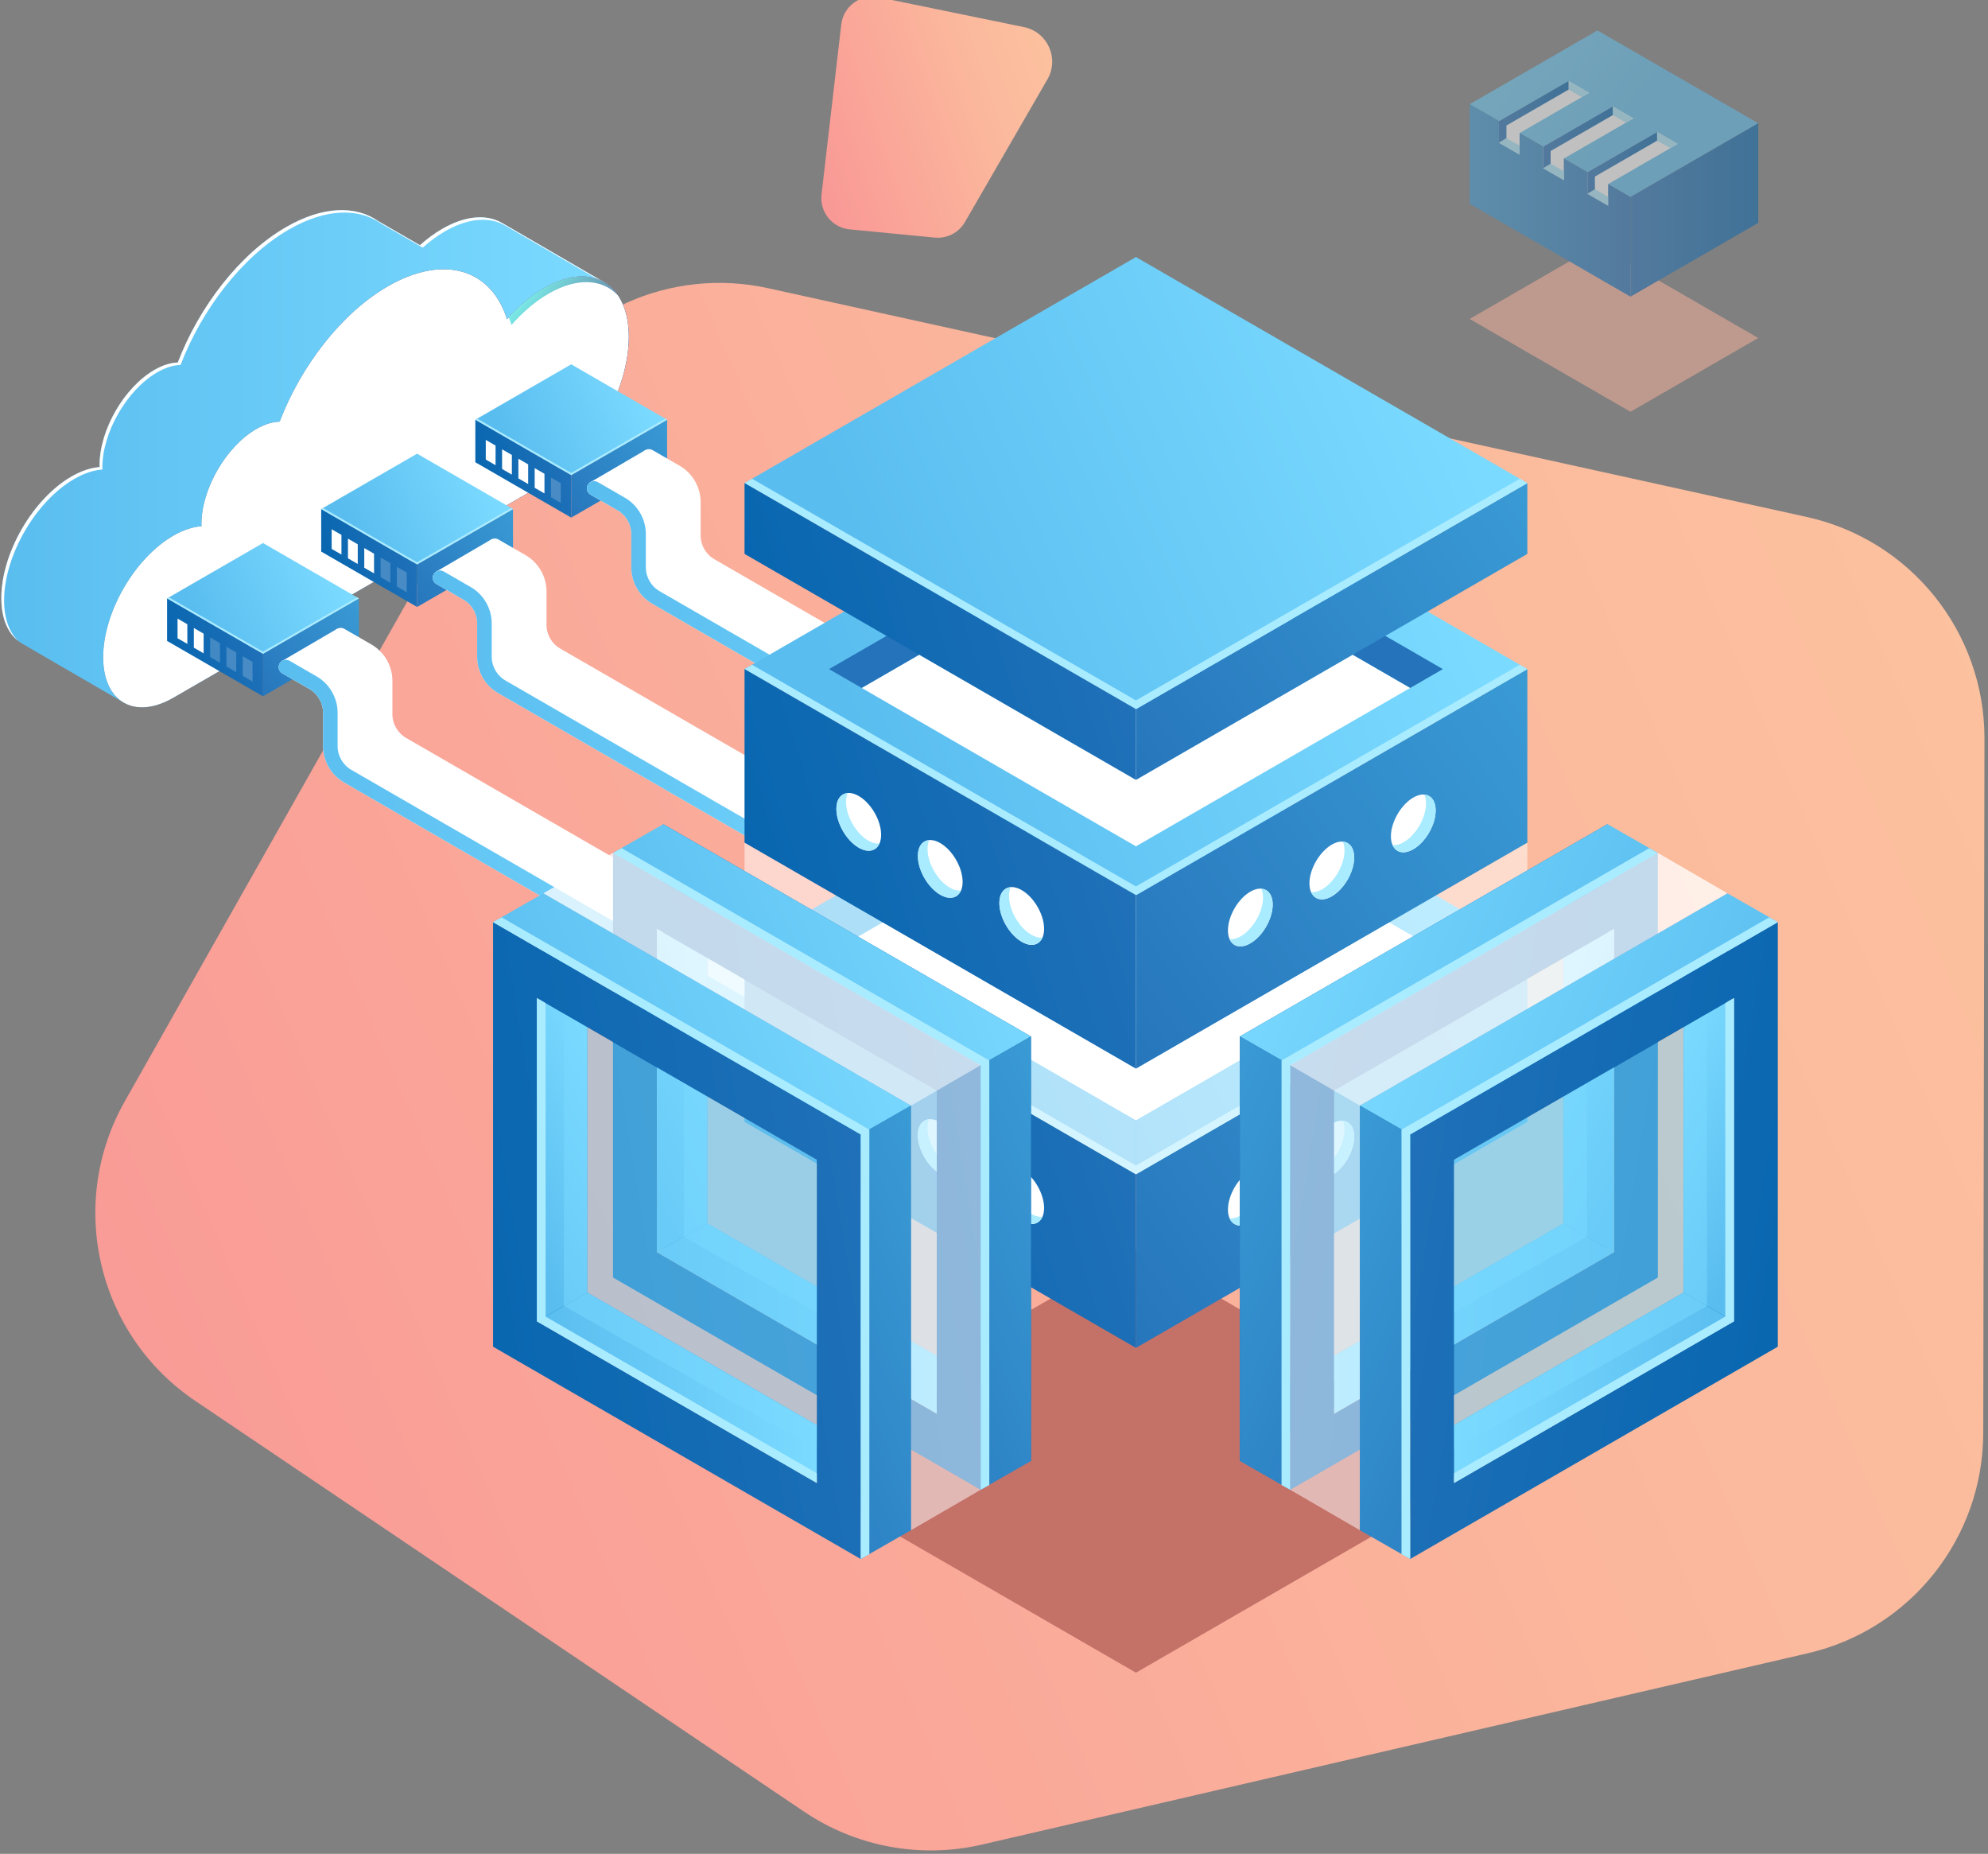 <svg width="266" height="248" viewBox="0 0 266 248" fill="none" xmlns="http://www.w3.org/2000/svg">
<rect x="0" y="0" width="266" height="248" fill="#808080" stroke="none"/>
<g clip-path="url(#clip0_534_5713)">
<path d="M69.88 53.241L16.683 147.358C8.903 161.123 13.011 178.555 26.119 187.397L107.599 242.36C114.574 247.065 123.19 248.659 131.387 246.76L241.896 221.163C255.617 217.985 265.34 205.774 265.365 191.69L265.527 98.807C265.552 84.56 255.651 72.219 241.737 69.155L102.782 38.555C89.781 35.692 76.432 41.65 69.88 53.241Z" fill="url(#paint0_linear_534_5713)"/>
<path d="M129.112 29.706L140.151 10.611C141.763 7.823 140.17 4.275 137.014 3.627L117.581 -0.362C115.169 -0.857 112.85 0.821 112.566 3.267L109.922 26.023C109.651 28.358 111.35 30.462 113.69 30.686L125.074 31.784C126.711 31.942 128.289 31.13 129.112 29.706Z" fill="url(#paint1_linear_534_5713)"/>
<path d="M81.01 37.861L67.243 29.862L67.244 29.865C65.189 28.641 62.332 28.795 59.172 30.62C58.14 31.216 57.142 31.957 56.192 32.804L50.645 29.599L50.646 29.6C47.599 27.457 43.187 27.551 38.278 30.385C32.068 33.97 26.655 41.023 23.792 48.495C22.843 48.526 21.786 48.838 20.667 49.484C16.614 51.824 13.329 57.514 13.329 62.194C13.329 62.295 13.339 62.387 13.342 62.485C12.186 62.565 10.909 62.973 9.564 63.749C4.381 66.742 0.179 74.02 0.179 80.005C0.179 82.971 1.213 85.06 2.885 86.051L2.881 86.053L2.924 86.078C2.927 86.08 2.93 86.081 2.932 86.083L16.52 93.97L19.488 79.694L59.173 56.782C64.245 53.854 68.537 47.526 69.981 41.387L81.01 37.861Z" fill="url(#paint2_linear_534_5713)"/>
<path d="M0.55 80.329C0.55 74.344 4.752 67.066 9.935 64.073C11.279 63.297 12.556 62.888 13.712 62.809C13.709 62.711 13.699 62.619 13.699 62.518C13.699 57.838 16.984 52.148 21.037 49.808C22.157 49.162 23.213 48.85 24.162 48.819C27.025 41.347 32.438 34.295 38.648 30.709C43.557 27.875 47.969 27.781 51.016 29.924L51.015 29.923L56.562 33.128C57.512 32.28 58.51 31.54 59.542 30.944C62.702 29.119 65.559 28.966 67.614 30.189L67.613 30.186L80.888 37.899L81.007 37.861L67.24 29.862L67.241 29.865C65.186 28.641 62.329 28.795 59.169 30.62C58.137 31.216 57.138 31.957 56.189 32.804L50.642 29.599L50.643 29.6C47.596 27.457 43.184 27.551 38.275 30.385C32.064 33.97 26.652 41.023 23.789 48.495C22.84 48.526 21.783 48.838 20.664 49.484C16.611 51.824 13.326 57.514 13.326 62.194C13.326 62.295 13.336 62.387 13.339 62.485C12.183 62.565 10.906 62.973 9.562 63.749C4.378 66.742 0.176 74.02 0.176 80.005C0.176 82.699 1.035 84.659 2.444 85.741C1.261 84.612 0.55 82.775 0.55 80.329Z" fill="white"/>
<path d="M72.802 38.533C71.022 39.562 69.338 41.008 67.839 42.719C65.759 36.038 59.414 33.965 51.907 38.3C45.697 41.885 40.284 48.938 37.421 56.41C36.472 56.44 35.415 56.752 34.296 57.398C30.243 59.739 26.958 65.428 26.958 70.109C26.958 70.21 26.968 70.302 26.971 70.4C25.815 70.48 24.538 70.888 23.194 71.663C18.011 74.656 13.809 81.934 13.809 87.919C13.809 93.904 18.011 96.331 23.194 93.338L72.803 64.695C79.06 61.084 84.132 52.298 84.132 45.074C84.132 37.849 79.059 34.92 72.802 38.533Z" fill="url(#paint3_linear_534_5713)"/>
<path opacity="0.7" d="M72.802 38.533C71.022 39.562 69.338 41.008 67.839 42.719C65.759 36.038 59.414 33.965 51.907 38.3C45.697 41.885 40.284 48.938 37.421 56.41C36.472 56.44 35.415 56.752 34.296 57.398C30.243 59.739 26.958 65.428 26.958 70.109C26.958 70.21 26.968 70.302 26.971 70.4C25.815 70.48 24.538 70.888 23.194 71.663C18.011 74.656 13.809 81.934 13.809 87.919C13.809 93.904 18.011 96.331 23.194 93.338L72.803 64.695C79.06 61.084 84.132 52.298 84.132 45.074C84.132 37.849 79.059 34.92 72.802 38.533Z" fill="url(#paint4_linear_534_5713)"/>
<path d="M72.802 38.533C71.022 39.562 69.338 41.008 67.839 42.719C65.759 36.038 59.414 33.965 51.907 38.3C45.697 41.885 40.284 48.938 37.421 56.41C36.472 56.44 35.415 56.752 34.296 57.398C30.243 59.739 26.958 65.428 26.958 70.109C26.958 70.21 26.968 70.302 26.971 70.4C25.815 70.48 24.538 70.888 23.194 71.663C18.011 74.656 13.809 81.934 13.809 87.919C13.809 93.904 18.011 96.331 23.194 93.338L72.803 64.695C79.06 61.084 84.132 52.298 84.132 45.074C84.132 37.849 79.059 34.92 72.802 38.533Z" fill="white"/>
<path opacity="0.7" d="M68.44 43.471C69.939 41.761 71.623 40.313 73.403 39.285C77.244 37.068 80.632 37.324 82.681 39.516C80.741 36.647 77.047 36.08 72.802 38.531C71.112 39.507 69.513 40.87 68.073 42.468C68.204 42.793 68.331 43.122 68.44 43.471Z" fill="url(#paint5_linear_534_5713)"/>
<path d="M35.188 93.149L48.019 85.741V80.051L35.188 87.459V93.149Z" fill="url(#paint6_linear_534_5713)"/>
<path d="M35.188 87.46L48.018 80.052L35.188 72.644L22.358 80.052L35.188 87.46Z" fill="url(#paint7_linear_534_5713)"/>
<path d="M22.357 85.741L35.188 93.149V87.459L22.357 80.051V85.741Z" fill="url(#paint8_linear_534_5713)"/>
<path d="M35.188 87.175L47.772 79.91L48.018 80.052L35.188 87.46L22.358 80.052L22.604 79.91L35.188 87.175Z" fill="#A9EBFF"/>
<path d="M37.659 88.468L45.104 84.121L51.376 89.143L51.907 93.479V97.431L110.448 131.951L116.641 135.609L115.697 138.44L111.391 140.15L76.264 121.551L61.197 112.118L48.018 104.804L44.327 101.973L44.092 95.956L43.62 92.299L37.659 88.468Z" fill="white"/>
<path d="M111.077 141.148C112.3 141.148 113.524 140.826 114.639 140.182C116.87 138.894 118.202 136.588 118.202 134.012V113.98C118.202 113.443 117.766 113.007 117.229 113.007C116.692 113.007 116.256 113.443 116.256 113.98V134.012C116.256 135.884 115.288 137.561 113.667 138.497C112.046 139.433 110.11 139.433 108.489 138.497L47.008 102.989C45.876 102.335 45.173 101.117 45.173 99.81V95.352C45.173 93.351 44.097 91.487 42.364 90.487L38.742 88.396C38.276 88.127 37.681 88.287 37.413 88.752C37.144 89.218 37.304 89.813 37.769 90.081L41.391 92.172C42.523 92.826 43.226 94.044 43.226 95.351V99.809C43.226 101.809 44.302 103.674 46.035 104.674L107.516 140.181C108.63 140.826 109.854 141.148 111.077 141.148Z" fill="white"/>
<path d="M44.745 84.479C45.014 84.014 45.609 83.854 46.074 84.123L49.696 86.214C51.429 87.214 52.505 89.078 52.505 91.079V95.537C52.505 96.844 53.208 98.063 54.341 98.716L117.219 135.03C117.885 135.415 118.605 135.639 119.333 135.707C119.266 136.351 119.291 137.007 119.237 137.656C118.206 137.571 117.187 137.26 116.245 136.716L53.367 100.402C51.635 99.402 50.558 97.537 50.558 95.537V91.079C50.558 89.772 49.855 88.554 48.723 87.9L45.101 85.809C44.636 85.539 44.476 84.944 44.745 84.479Z" fill="white"/>
<path d="M113.882 140.562L116.842 136.861L117.262 132.481V121.864L117.233 117.919L124.987 119.238V115.631C124.987 115.094 125.423 114.658 125.96 114.658C126.497 114.658 126.933 115.094 126.933 115.631V130.544C126.933 133.12 125.601 135.426 123.37 136.715C122.968 136.947 122.552 137.135 122.128 137.284L122.125 137.287L113.882 140.562Z" fill="url(#paint9_linear_534_5713)"/>
<path d="M111.077 141.148C112.3 141.148 113.524 140.826 114.639 140.182C116.87 138.894 118.202 136.588 118.202 134.012V113.98C118.202 113.443 117.766 113.007 117.229 113.007C116.692 113.007 116.256 113.443 116.256 113.98V134.012C116.256 135.884 115.288 137.561 113.667 138.497C112.046 139.433 110.11 139.433 108.489 138.497L47.008 102.989C45.876 102.335 45.173 101.117 45.173 99.81V95.352C45.173 93.351 44.097 91.487 42.364 90.487L38.742 88.396C38.276 88.127 37.681 88.287 37.413 88.752C37.144 89.218 37.304 89.813 37.769 90.081L41.391 92.172C42.523 92.826 43.226 94.044 43.226 95.351V99.809C43.226 101.809 44.302 103.674 46.035 104.674L107.516 140.181C108.63 140.826 109.854 141.148 111.077 141.148Z" fill="url(#paint10_linear_534_5713)"/>
<path opacity="0.2" d="M32.48 90.42L33.791 91.176V88.545L32.48 87.789V90.42Z" fill="white"/>
<path opacity="0.2" d="M30.3 89.16L31.61 89.916V87.285L30.3 86.529V89.16Z" fill="white"/>
<path opacity="0.2" d="M28.119 87.901L29.428 88.657V86.028L28.119 85.272V87.901Z" fill="white"/>
<path d="M25.938 86.643L27.247 87.399V84.769L25.938 84.012V86.643Z" fill="white"/>
<path d="M23.757 85.383L25.066 86.139V83.508L23.757 82.752V85.383Z" fill="white"/>
<path d="M55.81 81.197L68.64 73.789V68.1L55.81 75.507V81.197Z" fill="url(#paint11_linear_534_5713)"/>
<path d="M55.809 75.506L68.639 68.098L55.809 60.691L42.978 68.099L55.809 75.506Z" fill="url(#paint12_linear_534_5713)"/>
<path d="M42.978 73.789L55.809 81.197V75.507L42.978 68.1V73.789Z" fill="url(#paint13_linear_534_5713)"/>
<path d="M55.809 75.222L68.392 67.957L68.639 68.099L55.809 75.507L42.978 68.1L43.225 67.957L55.809 75.222Z" fill="#A9EBFF"/>
<path d="M58.28 76.516L65.725 72.168L71.997 77.191L72.528 81.526V85.478L131.068 119.999L137.262 123.656L136.318 126.487L132.012 128.198L126.055 126.428L110.988 116.995L68.639 92.851L64.948 90.02L64.712 84.003L64.241 80.346L58.28 76.516Z" fill="white"/>
<path d="M131.698 129.195C132.922 129.195 134.145 128.873 135.26 128.229C137.491 126.941 138.823 124.634 138.823 122.058V102.026C138.823 101.489 138.387 101.053 137.85 101.053C137.312 101.053 136.877 101.489 136.877 102.026V122.058C136.877 123.93 135.909 125.607 134.288 126.543C132.667 127.479 130.731 127.479 129.11 126.543L67.629 91.036C66.497 90.382 65.793 89.164 65.793 87.857V83.399C65.793 81.398 64.717 79.534 62.984 78.534L59.362 76.443C58.897 76.174 58.301 76.334 58.033 76.799C57.764 77.264 57.924 77.86 58.389 78.128L62.011 80.219C63.143 80.873 63.846 82.091 63.846 83.398V87.856C63.846 89.856 64.922 91.721 66.655 92.721L128.136 128.229C129.251 128.873 130.474 129.195 131.698 129.195Z" fill="white"/>
<path d="M65.365 72.526C65.634 72.061 66.229 71.901 66.694 72.17L70.316 74.261C72.048 75.261 73.125 77.125 73.125 79.126V83.584C73.125 84.891 73.828 86.11 74.961 86.763L137.839 123.077C138.505 123.462 139.225 123.685 139.953 123.754C139.886 124.398 139.911 125.054 139.857 125.702C138.826 125.617 137.807 125.306 136.865 124.762L73.987 88.448C72.254 87.448 71.178 85.584 71.178 83.583V79.125C71.178 77.818 70.475 76.6 69.342 75.946L65.72 73.855C65.256 73.586 65.096 72.991 65.365 72.526Z" fill="white"/>
<path d="M134.502 128.61L137.462 124.908L137.882 120.528V109.911L137.852 105.966L145.606 107.285V103.678C145.606 103.141 146.042 102.705 146.579 102.705C147.116 102.705 147.552 103.141 147.552 103.678V118.591C147.552 121.167 146.22 123.473 143.989 124.761C143.588 124.993 143.172 125.181 142.747 125.33L142.744 125.333L134.502 128.61Z" fill="url(#paint14_linear_534_5713)"/>
<path d="M131.698 129.195C132.922 129.195 134.145 128.873 135.26 128.229C137.491 126.941 138.823 124.634 138.823 122.058V102.026C138.823 101.489 138.387 101.053 137.85 101.053C137.312 101.053 136.877 101.489 136.877 102.026V122.058C136.877 123.93 135.909 125.607 134.288 126.543C132.667 127.479 130.731 127.479 129.11 126.543L67.629 91.036C66.497 90.382 65.793 89.164 65.793 87.857V83.399C65.793 81.398 64.717 79.534 62.984 78.534L59.362 76.443C58.897 76.174 58.301 76.334 58.033 76.799C57.764 77.264 57.924 77.86 58.389 78.128L62.011 80.219C63.143 80.873 63.846 82.091 63.846 83.398V87.856C63.846 89.856 64.922 91.721 66.655 92.721L128.136 128.229C129.251 128.873 130.474 129.195 131.698 129.195Z" fill="url(#paint15_linear_534_5713)"/>
<path opacity="0.2" d="M53.102 78.466L54.412 79.222V76.592L53.102 75.836V78.466Z" fill="white"/>
<path opacity="0.2" d="M50.921 77.207L52.23 77.963V75.332L50.921 74.576V77.207Z" fill="white"/>
<path d="M48.74 75.948L50.049 76.705V74.074L48.74 73.318V75.948Z" fill="white"/>
<path d="M46.559 74.689L47.868 75.445V72.815L46.559 72.059V74.689Z" fill="white"/>
<path d="M44.377 73.43L45.687 74.186V71.556L44.377 70.799V73.43Z" fill="white"/>
<path d="M76.43 69.243L89.261 61.837V56.147L76.43 63.553V69.243Z" fill="url(#paint16_linear_534_5713)"/>
<path d="M76.43 63.553L89.261 56.146L76.431 48.738L63.6 56.146L76.43 63.553Z" fill="url(#paint17_linear_534_5713)"/>
<path d="M63.6 61.837L76.431 69.243V63.553L63.6 56.147V61.837Z" fill="url(#paint18_linear_534_5713)"/>
<path d="M76.43 63.269L89.014 56.004L89.261 56.147L76.43 63.554L63.6 56.147L63.847 56.004L76.43 63.269Z" fill="#A9EBFF"/>
<path d="M78.9 64.563L86.346 60.215L92.618 65.238L93.149 69.573V73.525L151.689 108.046L157.883 111.703L156.939 114.534L152.633 116.245L146.676 114.475L131.609 105.042L89.26 80.898L85.569 78.067L85.333 72.051L84.861 68.394L78.9 64.563Z" fill="white"/>
<path d="M152.319 117.241C153.542 117.241 154.766 116.919 155.881 116.275C158.112 114.987 159.444 112.681 159.444 110.105V90.073C159.444 89.536 159.008 89.1 158.471 89.1C157.933 89.1 157.498 89.536 157.498 90.073V110.105C157.498 111.977 156.53 113.654 154.909 114.59C153.288 115.526 151.352 115.526 149.731 114.59L88.25 79.083C87.118 78.429 86.415 77.211 86.415 75.904V71.446C86.415 69.445 85.339 67.581 83.606 66.581L79.984 64.49C79.518 64.221 78.923 64.381 78.655 64.846C78.386 65.312 78.546 65.907 79.011 66.175L82.633 68.266C83.765 68.92 84.469 70.138 84.469 71.445V75.903C84.469 77.903 85.545 79.768 87.278 80.768L148.759 116.275C149.872 116.92 151.095 117.241 152.319 117.241Z" fill="white"/>
<path d="M85.986 60.573C86.255 60.108 86.85 59.947 87.316 60.217L90.938 62.308C92.671 63.308 93.747 65.172 93.747 67.173V71.631C93.747 72.938 94.45 74.157 95.582 74.81L158.46 111.124C159.126 111.509 159.846 111.732 160.574 111.801C160.507 112.445 160.531 113.101 160.478 113.749C159.447 113.664 158.428 113.353 157.486 112.809L94.608 76.495C92.876 75.495 91.799 73.63 91.799 71.63V67.172C91.799 65.865 91.096 64.647 89.963 63.993L86.341 61.901C85.876 61.633 85.717 61.038 85.986 60.573Z" fill="white"/>
<path d="M155.123 116.657L158.083 112.955L158.503 108.575V97.958L158.473 94.013L166.227 95.332V91.725C166.227 91.188 166.663 90.752 167.2 90.752C167.737 90.752 168.173 91.188 168.173 91.725V106.638C168.173 109.214 166.841 111.521 164.61 112.809C164.209 113.041 163.793 113.229 163.368 113.378L163.365 113.381L155.123 116.657Z" fill="url(#paint19_linear_534_5713)"/>
<path d="M152.319 117.241C153.542 117.241 154.766 116.919 155.881 116.275C158.112 114.987 159.444 112.681 159.444 110.105V90.073C159.444 89.536 159.008 89.1 158.471 89.1C157.933 89.1 157.498 89.536 157.498 90.073V110.105C157.498 111.977 156.53 113.654 154.909 114.59C153.288 115.526 151.352 115.526 149.731 114.59L88.25 79.083C87.118 78.429 86.415 77.211 86.415 75.904V71.446C86.415 69.445 85.339 67.581 83.606 66.581L79.984 64.49C79.518 64.221 78.923 64.381 78.655 64.846C78.386 65.312 78.546 65.907 79.011 66.175L82.633 68.266C83.765 68.92 84.469 70.138 84.469 71.445V75.903C84.469 77.903 85.545 79.768 87.278 80.768L148.759 116.275C149.872 116.92 151.095 117.241 152.319 117.241Z" fill="url(#paint20_linear_534_5713)"/>
<path opacity="0.2" d="M73.723 66.515L75.032 67.272V64.641L73.723 63.885V66.515Z" fill="white"/>
<path d="M71.542 65.255L72.851 66.011V63.381L71.542 62.625V65.255Z" fill="white"/>
<path d="M69.361 63.996L70.67 64.752V62.121L69.361 61.365V63.996Z" fill="white"/>
<path d="M67.179 62.737L68.489 63.494V60.863L67.179 60.107V62.737Z" fill="white"/>
<path d="M64.998 61.478L66.308 62.234V59.604L64.998 58.848V61.478Z" fill="white"/>
<path d="M151.992 223.764L201.039 195.447L151.994 167.131L102.947 195.448L151.992 223.764Z" fill="#C47168"/>
<path d="M151.992 180.314L204.364 150.077V126.852L151.992 157.089V180.314Z" fill="url(#paint21_linear_534_5713)"/>
<path d="M151.992 157.087L204.364 126.851L151.994 96.615L99.622 126.852L151.992 157.087Z" fill="url(#paint22_linear_534_5713)"/>
<path d="M151.992 149.872L191.864 126.852L151.993 103.832L112.121 126.852L151.992 149.872Z" fill="white"/>
<path d="M99.621 150.077L151.993 180.314V157.089L99.621 126.852V150.077Z" fill="url(#paint23_linear_534_5713)"/>
<path d="M151.992 142.97L204.364 112.733V89.508L151.992 119.745V142.97Z" fill="url(#paint24_linear_534_5713)"/>
<path d="M151.992 119.744L204.364 89.507L151.994 59.272L99.622 89.508L151.992 119.744Z" fill="url(#paint25_linear_534_5713)"/>
<path d="M151.992 118.582L203.357 88.926L204.364 89.508L151.992 119.745L99.622 89.509L100.629 88.927L151.992 118.582Z" fill="#A9EBFF"/>
<path d="M151.992 155.925L203.357 126.27L204.364 126.852L151.992 157.088L99.622 126.853L100.629 126.271L151.992 155.925Z" fill="#A9EBFF"/>
<path d="M151.993 70.838L188.693 92.028L151.992 113.217L115.292 92.028L151.993 70.838Z" fill="white"/>
<path d="M151.993 70.839L115.292 92.029L110.927 89.509L151.993 65.799L193.058 89.508L188.694 92.028L151.993 70.839Z" fill="#2573BA"/>
<path d="M99.621 112.733L151.993 142.97V119.745L99.621 89.508V112.733Z" fill="url(#paint26_linear_534_5713)"/>
<path d="M133.716 120.805C133.716 122.714 135.056 125.035 136.71 125.99C138.363 126.945 139.704 126.171 139.704 124.262C139.704 122.353 138.364 120.031 136.71 119.077C135.057 118.122 133.716 118.896 133.716 120.805Z" fill="white"/>
<path d="M122.813 114.51C122.813 116.419 124.153 118.741 125.807 119.695C127.46 120.65 128.801 119.876 128.801 117.967C128.801 116.058 127.461 113.737 125.807 112.782C124.154 111.827 122.813 112.601 122.813 114.51Z" fill="white"/>
<path d="M111.91 108.215C111.91 110.124 113.25 112.446 114.904 113.4C116.557 114.355 117.898 113.581 117.898 111.672C117.898 109.763 116.558 107.441 114.904 106.487C113.25 105.532 111.91 106.306 111.91 108.215Z" fill="white"/>
<path d="M135.234 118.691C135.091 119.012 135.009 119.405 135.009 119.868C135.009 121.777 136.349 124.098 138.003 125.053C138.543 125.365 139.042 125.475 139.48 125.439C139.033 126.441 137.964 126.713 136.711 125.99C135.058 125.035 133.717 122.714 133.717 120.805C133.716 119.519 134.332 118.765 135.234 118.691Z" fill="#A9EBFF"/>
<path d="M124.33 112.396C124.187 112.717 124.105 113.11 124.105 113.573C124.105 115.482 125.445 117.803 127.099 118.758C127.639 119.07 128.138 119.18 128.576 119.144C128.129 120.146 127.06 120.418 125.807 119.695C124.154 118.74 122.813 116.419 122.813 114.51C122.813 113.224 123.428 112.47 124.33 112.396Z" fill="#A9EBFF"/>
<path d="M113.427 106.102C113.284 106.423 113.202 106.816 113.202 107.279C113.202 109.188 114.542 111.51 116.196 112.464C116.736 112.776 117.235 112.886 117.673 112.85C117.226 113.852 116.157 114.124 114.904 113.401C113.251 112.446 111.91 110.125 111.91 108.216C111.91 106.93 112.525 106.176 113.427 106.102Z" fill="#A9EBFF"/>
<path d="M133.716 158.149C133.716 160.058 135.056 162.379 136.71 163.334C138.363 164.289 139.704 163.515 139.704 161.606C139.704 159.697 138.364 157.375 136.71 156.421C135.057 155.466 133.716 156.239 133.716 158.149Z" fill="white"/>
<path d="M122.813 151.854C122.813 153.763 124.153 156.085 125.807 157.039C127.46 157.994 128.801 157.22 128.801 155.311C128.801 153.402 127.461 151.081 125.807 150.126C124.154 149.171 122.813 149.945 122.813 151.854Z" fill="white"/>
<path d="M111.91 145.559C111.91 147.468 113.25 149.79 114.904 150.744C116.557 151.698 117.898 150.925 117.898 149.016C117.898 147.107 116.558 144.785 114.904 143.831C113.25 142.876 111.91 143.649 111.91 145.559Z" fill="white"/>
<path d="M135.234 156.035C135.091 156.356 135.009 156.749 135.009 157.212C135.009 159.121 136.349 161.443 138.003 162.397C138.543 162.709 139.042 162.819 139.48 162.783C139.033 163.785 137.964 164.057 136.711 163.334C135.058 162.379 133.717 160.058 133.717 158.149C133.716 156.863 134.332 156.109 135.234 156.035Z" fill="#A9EBFF"/>
<path d="M124.33 149.738C124.187 150.059 124.105 150.452 124.105 150.915C124.105 152.824 125.445 155.145 127.099 156.1C127.639 156.412 128.138 156.522 128.576 156.486C128.129 157.488 127.06 157.76 125.807 157.037C124.154 156.082 122.813 153.761 122.813 151.852C122.813 150.567 123.428 149.813 124.33 149.738Z" fill="#A9EBFF"/>
<path d="M113.427 143.443C113.284 143.764 113.202 144.157 113.202 144.62C113.202 146.529 114.542 148.851 116.196 149.805C116.736 150.117 117.235 150.227 117.673 150.191C117.226 151.193 116.157 151.465 114.904 150.742C113.251 149.787 111.91 147.466 111.91 145.557C111.91 144.272 112.525 143.518 113.427 143.443Z" fill="#A9EBFF"/>
<path d="M170.291 121.012C170.291 122.921 168.951 125.242 167.297 126.197C165.644 127.152 164.303 126.378 164.303 124.469C164.303 122.56 165.643 120.238 167.297 119.284C168.951 118.329 170.291 119.103 170.291 121.012Z" fill="white"/>
<path d="M181.194 114.717C181.194 116.626 179.854 118.948 178.2 119.902C176.547 120.857 175.206 120.083 175.206 118.174C175.206 116.265 176.546 113.944 178.2 112.989C179.854 112.034 181.194 112.808 181.194 114.717Z" fill="white"/>
<path d="M192.096 108.422C192.096 110.331 190.756 112.653 189.102 113.607C187.449 114.561 186.108 113.788 186.108 111.879C186.108 109.97 187.448 107.648 189.102 106.694C190.756 105.739 192.096 106.513 192.096 108.422Z" fill="white"/>
<path d="M168.773 118.898C168.916 119.219 168.998 119.612 168.998 120.075C168.998 121.984 167.658 124.306 166.004 125.26C165.464 125.572 164.965 125.682 164.527 125.646C164.974 126.648 166.044 126.92 167.296 126.197C168.949 125.242 170.29 122.921 170.29 121.012C170.29 119.726 169.675 118.973 168.773 118.898Z" fill="#A9EBFF"/>
<path d="M179.677 112.604C179.82 112.925 179.902 113.318 179.902 113.781C179.902 115.69 178.562 118.011 176.908 118.966C176.368 119.278 175.869 119.388 175.431 119.352C175.878 120.354 176.948 120.626 178.2 119.903C179.853 118.948 181.194 116.627 181.194 114.718C181.194 113.432 180.579 112.679 179.677 112.604Z" fill="#A9EBFF"/>
<path d="M190.58 106.309C190.723 106.63 190.805 107.023 190.805 107.486C190.805 109.395 189.465 111.717 187.811 112.671C187.271 112.983 186.772 113.093 186.334 113.057C186.781 114.059 187.851 114.331 189.103 113.608C190.756 112.653 192.097 110.332 192.097 108.423C192.097 107.137 191.482 106.384 190.58 106.309Z" fill="#A9EBFF"/>
<path d="M170.291 158.356C170.291 160.265 168.951 162.586 167.297 163.541C165.644 164.496 164.303 163.722 164.303 161.813C164.303 159.904 165.643 157.582 167.297 156.628C168.951 155.673 170.291 156.447 170.291 158.356Z" fill="white"/>
<path d="M181.194 152.061C181.194 153.97 179.854 156.291 178.2 157.246C176.547 158.201 175.206 157.427 175.206 155.518C175.206 153.609 176.546 151.288 178.2 150.333C179.854 149.378 181.194 150.152 181.194 152.061Z" fill="white"/>
<path d="M192.096 145.766C192.096 147.675 190.756 149.997 189.102 150.951C187.449 151.905 186.108 151.132 186.108 149.223C186.108 147.314 187.448 144.993 189.102 144.038C190.756 143.083 192.096 143.857 192.096 145.766Z" fill="white"/>
<path d="M168.773 156.242C168.916 156.563 168.998 156.956 168.998 157.419C168.998 159.328 167.658 161.65 166.004 162.604C165.464 162.916 164.965 163.026 164.527 162.99C164.974 163.992 166.044 164.264 167.296 163.541C168.949 162.586 170.29 160.265 170.29 158.356C170.29 157.07 169.675 156.316 168.773 156.242Z" fill="#A9EBFF"/>
<path d="M179.677 149.947C179.82 150.268 179.902 150.661 179.902 151.124C179.902 153.033 178.562 155.354 176.908 156.309C176.368 156.621 175.869 156.731 175.431 156.695C175.878 157.697 176.948 157.969 178.2 157.246C179.853 156.291 181.194 153.97 181.194 152.061C181.194 150.775 180.579 150.021 179.677 149.947Z" fill="#A9EBFF"/>
<path d="M190.58 143.652C190.723 143.973 190.805 144.366 190.805 144.829C190.805 146.738 189.465 149.06 187.811 150.014C187.271 150.326 186.772 150.436 186.334 150.4C186.781 151.402 187.851 151.674 189.103 150.951C190.756 149.996 192.097 147.675 192.097 145.766C192.097 144.48 191.482 143.726 190.58 143.652Z" fill="#A9EBFF"/>
<path d="M151.992 104.335L204.364 74.098V64.623L151.992 94.86V104.335Z" fill="url(#paint27_linear_534_5713)"/>
<path d="M151.992 94.86L204.364 64.623L151.994 34.387L99.622 64.624L151.992 94.86Z" fill="url(#paint28_linear_534_5713)"/>
<path d="M151.992 93.696L203.357 64.041L204.364 64.622L151.992 94.859L99.622 64.623L100.629 64.042L151.992 93.696Z" fill="#A9EBFF"/>
<path d="M99.621 74.098L151.993 104.335V94.86L99.621 64.623V74.098Z" fill="url(#paint29_linear_534_5713)"/>
<path opacity="0.5" d="M204.364 112.732V126.851L151.992 157.087L151.993 142.969L204.364 112.732Z" fill="white"/>
<path opacity="0.5" d="M99.621 112.732L99.622 126.852L151.992 157.087L151.993 142.969L99.621 112.732Z" fill="white"/>
<path d="M88.758 110.25V167.047L137.947 195.446V138.649L88.758 110.25ZM94.629 120.418L132.076 142.038V185.277L94.629 163.657V120.418Z" fill="url(#paint30_linear_534_5713)"/>
<path d="M82.022 114.104V170.901L131.211 199.3V142.503L82.022 114.104ZM87.894 124.273L125.34 145.893V189.132L87.894 167.512V124.273Z" fill="url(#paint31_linear_534_5713)"/>
<path d="M82.022 114.103L88.757 110.25L137.946 138.649L131.211 142.502L82.022 114.103Z" fill="url(#paint32_linear_534_5713)"/>
<path d="M137.947 138.648L131.212 142.501V199.298L137.947 195.445V138.648Z" fill="url(#paint33_linear_534_5713)"/>
<path d="M94.629 163.656L87.894 167.509V124.271L94.624 128.157L94.629 163.656Z" fill="url(#paint34_linear_534_5713)"/>
<path d="M94.629 163.656L87.894 167.509L125.341 189.129L125.343 181.389L94.629 163.656Z" fill="url(#paint35_linear_534_5713)"/>
<path opacity="0.5" d="M91.498 165.449V126.377L125.34 145.893V184.662L91.498 165.449Z" fill="#7BDAFF"/>
<path d="M72.708 119.504V176.301L121.897 204.7V147.903L72.708 119.504ZM78.579 129.672L116.026 151.292V194.531L78.579 172.911V129.672Z" fill="url(#paint36_linear_534_5713)"/>
<path d="M65.972 123.357V180.154L115.161 208.553V151.756L65.972 123.357ZM71.843 133.526L109.29 155.146V198.385L71.843 176.765V133.526Z" fill="url(#paint37_linear_534_5713)"/>
<path d="M65.972 123.357L72.708 119.504L121.897 147.903L115.161 151.756L65.972 123.357Z" fill="url(#paint38_linear_534_5713)"/>
<path d="M121.897 147.904L115.161 151.757V208.554L121.897 204.701V147.904Z" fill="url(#paint39_linear_534_5713)"/>
<path d="M78.579 172.912L71.843 176.765V133.527L78.575 137.413L78.579 172.912Z" fill="url(#paint40_linear_534_5713)"/>
<path d="M78.579 172.912L71.843 176.765L109.29 198.385L109.293 190.645L78.579 172.912Z" fill="url(#paint41_linear_534_5713)"/>
<path opacity="0.5" d="M75.448 174.703V135.631L109.289 155.147V193.916L75.448 174.703Z" fill="#7BDAFF"/>
<path d="M115.161 151.757L65.972 123.358L67.133 122.721L116.322 151.12V207.917L115.161 208.554V151.757Z" fill="#A9EBFF"/>
<path d="M131.211 142.503L82.022 114.104L83.183 113.467L132.371 141.866V198.663L131.211 199.3V142.503Z" fill="#A9EBFF"/>
<path d="M71.843 133.527L73.004 134.197V176.128L109.29 197.078V198.385L71.843 176.765V133.527Z" fill="#A9EBFF"/>
<path opacity="0.5" d="M72.708 119.505L82.023 114.104L131.212 142.503V199.3L121.897 204.701V147.904L72.708 119.505Z" fill="white"/>
<path opacity="0.5" d="M131.212 142.503L121.897 147.904L72.708 119.505L82.023 114.104L131.212 142.503Z" fill="white"/>
<path d="M165.899 138.649V195.446L215.088 167.047V110.25L165.899 138.649ZM209.217 163.657L171.77 185.277V142.038L209.217 120.418V163.657Z" fill="url(#paint42_linear_534_5713)"/>
<path d="M172.636 142.503V199.3L221.825 170.901V114.104L172.636 142.503ZM215.953 167.511L178.506 189.131V145.892L215.953 124.272V167.511Z" fill="url(#paint43_linear_534_5713)"/>
<path d="M221.823 114.103L215.088 110.25L165.899 138.649L172.635 142.502L221.823 114.103Z" fill="url(#paint44_linear_534_5713)"/>
<path d="M165.899 138.648L172.635 142.501V199.298L165.899 195.445V138.648Z" fill="url(#paint45_linear_534_5713)"/>
<path d="M209.218 163.656L215.953 167.509V124.271L209.222 128.157L209.218 163.656Z" fill="url(#paint46_linear_534_5713)"/>
<path d="M209.218 163.656L215.953 167.509L178.506 189.129L178.504 181.389L209.218 163.656Z" fill="url(#paint47_linear_534_5713)"/>
<path opacity="0.5" d="M212.348 165.449V126.377L178.506 145.893V184.662L212.348 165.449Z" fill="#7BDAFF"/>
<path d="M181.949 147.903V204.7L231.138 176.301V119.504L181.949 147.903ZM225.267 172.911L187.82 194.531V151.292L225.267 129.672V172.911Z" fill="url(#paint48_linear_534_5713)"/>
<path d="M188.686 151.756V208.553L237.875 180.154V123.357L188.686 151.756ZM232.004 176.764L194.557 198.384V155.145L232.004 133.525V176.764Z" fill="url(#paint49_linear_534_5713)"/>
<path d="M237.874 123.357L231.138 119.504L181.949 147.903L188.685 151.756L237.874 123.357Z" fill="url(#paint50_linear_534_5713)"/>
<path d="M181.949 147.904L188.685 151.757V208.554L181.949 204.701V147.904Z" fill="url(#paint51_linear_534_5713)"/>
<path d="M225.268 172.912L232.004 176.765V133.527L225.273 137.413L225.268 172.912Z" fill="url(#paint52_linear_534_5713)"/>
<path d="M225.268 172.912L232.004 176.765L194.557 198.385L194.554 190.645L225.268 172.912Z" fill="url(#paint53_linear_534_5713)"/>
<path opacity="0.5" d="M228.398 174.703V135.631L194.557 155.147V193.916L228.398 174.703Z" fill="#7BDAFF"/>
<path d="M188.685 151.757L237.874 123.358L236.713 122.721L187.524 151.12V207.917L188.685 208.554V151.757Z" fill="#A9EBFF"/>
<path d="M172.636 142.503L221.824 114.104L220.664 113.467L171.475 141.866V198.663L172.636 199.3V142.503Z" fill="#A9EBFF"/>
<path d="M232.004 133.527L230.843 134.197V176.128L194.557 197.078V198.385L232.004 176.765V133.527Z" fill="#A9EBFF"/>
<path opacity="0.5" d="M231.139 119.505L221.824 114.104L172.636 142.503V199.3L181.95 204.701V147.904L231.139 119.505Z" fill="white"/>
<path opacity="0.5" d="M172.636 142.503L181.95 147.904L231.139 119.505L221.824 114.104L172.636 142.503Z" fill="white"/>
<g opacity="0.5">
<path d="M218.163 55.086L196.647 42.666L213.744 32.795L235.26 45.215L218.163 55.086Z" fill="#FBB29B"/>
<path d="M218.163 26.361L196.647 13.941L213.744 4.07L235.26 16.49L218.163 26.361Z" fill="url(#paint54_linear_534_5713)"/>
<path d="M235.26 29.815V16.49L218.163 26.361V39.686L235.26 29.815Z" fill="url(#paint55_linear_534_5713)"/>
<path d="M196.647 13.941V27.266L218.163 39.686V26.361L196.647 13.941Z" fill="url(#paint56_linear_534_5713)"/>
<path d="M209.878 10.824L200.562 16.202V19.085L203.327 20.681V17.798L212.641 12.42L209.878 10.824Z" fill="white"/>
<path d="M215.794 14.238L206.479 19.615V22.498L209.243 24.094V21.211L218.559 15.834L215.794 14.238Z" fill="white"/>
<path d="M221.717 17.658L212.403 23.036V25.918L215.167 27.514V24.632L224.481 19.254L221.717 17.658Z" fill="white"/>
<path d="M209.878 10.824V11.985L211.654 12.991L212.642 12.42L209.878 10.824Z" fill="#A9EBFF"/>
<path d="M201.564 18.488L200.562 19.084L203.327 20.68V19.48L201.564 18.488Z" fill="#A9EBFF"/>
<path d="M209.878 10.824L200.562 16.202V19.085L201.564 18.489V16.787L209.882 11.985L209.878 10.824Z" fill="url(#paint57_linear_534_5713)"/>
<path d="M215.795 14.238V15.399L217.571 16.404L218.559 15.834L215.795 14.238Z" fill="#A9EBFF"/>
<path d="M207.481 21.902L206.479 22.498L209.243 24.094V22.894L207.481 21.902Z" fill="#A9EBFF"/>
<path d="M215.794 14.238L206.479 19.615V22.498L207.481 21.902V20.201L215.798 15.399L215.794 14.238Z" fill="url(#paint58_linear_534_5713)"/>
<path d="M221.718 17.658V18.819L223.494 19.824L224.482 19.254L221.718 17.658Z" fill="#A9EBFF"/>
<path d="M213.404 25.322L212.403 25.918L215.167 27.514V26.315L213.404 25.322Z" fill="#A9EBFF"/>
<path d="M221.717 17.658L212.403 23.036V25.918L213.404 25.322V23.621L221.722 18.819L221.717 17.658Z" fill="url(#paint59_linear_534_5713)"/>
</g>
</g>
<defs>
<linearGradient id="paint0_linear_534_5713" x1="-34.637" y1="283.203" x2="299.428" y2="139.632" gradientUnits="userSpaceOnUse">
<stop stop-color="#F88B93"/>
<stop offset="0.147" stop-color="#F99595"/>
<stop offset="0.698" stop-color="#FBB69C"/>
<stop offset="1" stop-color="#FCC29F"/>
</linearGradient>
<linearGradient id="paint1_linear_534_5713" x1="104.101" y1="37.288" x2="147.42" y2="22.493" gradientUnits="userSpaceOnUse">
<stop stop-color="#F88B93"/>
<stop offset="0.147" stop-color="#F99595"/>
<stop offset="0.698" stop-color="#FBB69C"/>
<stop offset="1" stop-color="#FCC29F"/>
</linearGradient>
<linearGradient id="paint2_linear_534_5713" x1="0.176" y1="61.041" x2="81.009" y2="61.041" gradientUnits="userSpaceOnUse">
<stop stop-color="#59BDEF"/>
<stop offset="1" stop-color="#7BDAFF"/>
</linearGradient>
<linearGradient id="paint3_linear_534_5713" x1="13.808" y1="79.526" x2="84.131" y2="79.526" gradientUnits="userSpaceOnUse">
<stop stop-color="#2B237C"/>
<stop offset="1" stop-color="#180D5B"/>
</linearGradient>
<linearGradient id="paint4_linear_534_5713" x1="111.619" y1="98.748" x2="23.344" y2="58.511" gradientUnits="userSpaceOnUse">
<stop stop-color="#180D5B"/>
<stop offset="0.095" stop-color="#1A1660"/>
<stop offset="0.247" stop-color="#1E2D6E"/>
<stop offset="0.436" stop-color="#255385"/>
<stop offset="0.655" stop-color="#2F87A5"/>
<stop offset="0.898" stop-color="#3CCACE"/>
<stop offset="1" stop-color="#42E8E0"/>
</linearGradient>
<linearGradient id="paint5_linear_534_5713" x1="85.585" y1="49.601" x2="71.358" y2="37.865" gradientUnits="userSpaceOnUse">
<stop stop-color="#180D5B"/>
<stop offset="0.095" stop-color="#1A1660"/>
<stop offset="0.247" stop-color="#1E2D6E"/>
<stop offset="0.436" stop-color="#255385"/>
<stop offset="0.655" stop-color="#2F87A5"/>
<stop offset="0.898" stop-color="#3CCACE"/>
<stop offset="1" stop-color="#42E8E0"/>
</linearGradient>
<linearGradient id="paint6_linear_534_5713" x1="49.15" y1="81.397" x2="33.051" y2="92.496" gradientUnits="userSpaceOnUse">
<stop stop-color="#3A9BD5"/>
<stop offset="1" stop-color="#2573BA"/>
</linearGradient>
<linearGradient id="paint7_linear_534_5713" x1="44.808" y1="75.919" x2="26.693" y2="83.702" gradientUnits="userSpaceOnUse">
<stop stop-color="#7BDAFF"/>
<stop offset="1" stop-color="#59BDEF"/>
</linearGradient>
<linearGradient id="paint8_linear_534_5713" x1="36.832" y1="84.17" x2="19.648" y2="89.351" gradientUnits="userSpaceOnUse">
<stop stop-color="#2573BA"/>
<stop offset="1" stop-color="#0063AD"/>
</linearGradient>
<linearGradient id="paint9_linear_534_5713" x1="133.775" y1="127.61" x2="111.981" y2="127.61" gradientUnits="userSpaceOnUse">
<stop stop-color="#3A9BD5"/>
<stop offset="1" stop-color="#2573BA"/>
</linearGradient>
<linearGradient id="paint10_linear_534_5713" x1="118.202" y1="114.707" x2="37.281" y2="114.707" gradientUnits="userSpaceOnUse">
<stop stop-color="#7BDAFF"/>
<stop offset="1" stop-color="#59BDEF"/>
</linearGradient>
<linearGradient id="paint11_linear_534_5713" x1="69.771" y1="69.445" x2="53.672" y2="80.544" gradientUnits="userSpaceOnUse">
<stop stop-color="#3A9BD5"/>
<stop offset="1" stop-color="#2573BA"/>
</linearGradient>
<linearGradient id="paint12_linear_534_5713" x1="65.428" y1="63.966" x2="47.313" y2="71.749" gradientUnits="userSpaceOnUse">
<stop stop-color="#7BDAFF"/>
<stop offset="1" stop-color="#59BDEF"/>
</linearGradient>
<linearGradient id="paint13_linear_534_5713" x1="57.453" y1="72.218" x2="40.269" y2="77.399" gradientUnits="userSpaceOnUse">
<stop stop-color="#2573BA"/>
<stop offset="1" stop-color="#0063AD"/>
</linearGradient>
<linearGradient id="paint14_linear_534_5713" x1="154.395" y1="115.657" x2="132.602" y2="115.657" gradientUnits="userSpaceOnUse">
<stop stop-color="#3A9BD5"/>
<stop offset="1" stop-color="#2573BA"/>
</linearGradient>
<linearGradient id="paint15_linear_534_5713" x1="138.823" y1="102.754" x2="57.902" y2="102.754" gradientUnits="userSpaceOnUse">
<stop stop-color="#7BDAFF"/>
<stop offset="1" stop-color="#59BDEF"/>
</linearGradient>
<linearGradient id="paint16_linear_534_5713" x1="90.392" y1="57.493" x2="74.293" y2="68.591" gradientUnits="userSpaceOnUse">
<stop stop-color="#3A9BD5"/>
<stop offset="1" stop-color="#2573BA"/>
</linearGradient>
<linearGradient id="paint17_linear_534_5713" x1="86.049" y1="52.013" x2="67.934" y2="59.796" gradientUnits="userSpaceOnUse">
<stop stop-color="#7BDAFF"/>
<stop offset="1" stop-color="#59BDEF"/>
</linearGradient>
<linearGradient id="paint18_linear_534_5713" x1="78.074" y1="60.265" x2="60.89" y2="65.446" gradientUnits="userSpaceOnUse">
<stop stop-color="#2573BA"/>
<stop offset="1" stop-color="#0063AD"/>
</linearGradient>
<linearGradient id="paint19_linear_534_5713" x1="175.016" y1="103.704" x2="153.223" y2="103.704" gradientUnits="userSpaceOnUse">
<stop stop-color="#3A9BD5"/>
<stop offset="1" stop-color="#2573BA"/>
</linearGradient>
<linearGradient id="paint20_linear_534_5713" x1="159.444" y1="90.8" x2="78.523" y2="90.8" gradientUnits="userSpaceOnUse">
<stop stop-color="#7BDAFF"/>
<stop offset="1" stop-color="#59BDEF"/>
</linearGradient>
<linearGradient id="paint21_linear_534_5713" x1="208.981" y1="132.347" x2="143.267" y2="177.65" gradientUnits="userSpaceOnUse">
<stop stop-color="#3A9BD5"/>
<stop offset="1" stop-color="#2573BA"/>
</linearGradient>
<linearGradient id="paint22_linear_534_5713" x1="191.256" y1="109.983" x2="117.315" y2="141.75" gradientUnits="userSpaceOnUse">
<stop stop-color="#7BDAFF"/>
<stop offset="1" stop-color="#59BDEF"/>
</linearGradient>
<linearGradient id="paint23_linear_534_5713" x1="158.703" y1="143.665" x2="88.56" y2="164.811" gradientUnits="userSpaceOnUse">
<stop stop-color="#2573BA"/>
<stop offset="1" stop-color="#0063AD"/>
</linearGradient>
<linearGradient id="paint24_linear_534_5713" x1="208.981" y1="95.004" x2="143.267" y2="140.306" gradientUnits="userSpaceOnUse">
<stop stop-color="#3A9BD5"/>
<stop offset="1" stop-color="#2573BA"/>
</linearGradient>
<linearGradient id="paint25_linear_534_5713" x1="191.256" y1="72.64" x2="117.315" y2="104.406" gradientUnits="userSpaceOnUse">
<stop stop-color="#7BDAFF"/>
<stop offset="1" stop-color="#59BDEF"/>
</linearGradient>
<linearGradient id="paint26_linear_534_5713" x1="158.703" y1="106.322" x2="88.56" y2="127.468" gradientUnits="userSpaceOnUse">
<stop stop-color="#2573BA"/>
<stop offset="1" stop-color="#0063AD"/>
</linearGradient>
<linearGradient id="paint27_linear_534_5713" x1="205.708" y1="65.5" x2="146.976" y2="105.989" gradientUnits="userSpaceOnUse">
<stop stop-color="#3A9BD5"/>
<stop offset="1" stop-color="#2573BA"/>
</linearGradient>
<linearGradient id="paint28_linear_534_5713" x1="191.256" y1="47.755" x2="117.315" y2="79.522" gradientUnits="userSpaceOnUse">
<stop stop-color="#7BDAFF"/>
<stop offset="1" stop-color="#59BDEF"/>
</linearGradient>
<linearGradient id="paint29_linear_534_5713" x1="155.99" y1="75.38" x2="91.632" y2="94.782" gradientUnits="userSpaceOnUse">
<stop stop-color="#2573BA"/>
<stop offset="1" stop-color="#0063AD"/>
</linearGradient>
<linearGradient id="paint30_linear_534_5713" x1="151.153" y1="141.452" x2="70.553" y2="165.75" gradientUnits="userSpaceOnUse">
<stop stop-color="#2573BA"/>
<stop offset="1" stop-color="#0063AD"/>
</linearGradient>
<linearGradient id="paint31_linear_534_5713" x1="145.247" y1="150.366" x2="62.175" y2="163.991" gradientUnits="userSpaceOnUse">
<stop stop-color="#2573BA"/>
<stop offset="1" stop-color="#0063AD"/>
</linearGradient>
<linearGradient id="paint32_linear_534_5713" x1="134.675" y1="115.882" x2="83.206" y2="137.758" gradientUnits="userSpaceOnUse">
<stop stop-color="#7BDAFF"/>
<stop offset="1" stop-color="#59BDEF"/>
</linearGradient>
<linearGradient id="paint33_linear_534_5713" x1="148.854" y1="162.783" x2="103.771" y2="182.335" gradientUnits="userSpaceOnUse">
<stop stop-color="#3A9BD5"/>
<stop offset="1" stop-color="#2573BA"/>
</linearGradient>
<linearGradient id="paint34_linear_534_5713" x1="101.004" y1="138.831" x2="81.849" y2="149.145" gradientUnits="userSpaceOnUse">
<stop stop-color="#7BDAFF"/>
<stop offset="1" stop-color="#59BDEF"/>
</linearGradient>
<linearGradient id="paint35_linear_534_5713" x1="125.343" y1="176.393" x2="87.893" y2="176.393" gradientUnits="userSpaceOnUse">
<stop stop-color="#7BDAFF"/>
<stop offset="1" stop-color="#59BDEF"/>
</linearGradient>
<linearGradient id="paint36_linear_534_5713" x1="135.103" y1="150.706" x2="54.503" y2="175.004" gradientUnits="userSpaceOnUse">
<stop stop-color="#2573BA"/>
<stop offset="1" stop-color="#0063AD"/>
</linearGradient>
<linearGradient id="paint37_linear_534_5713" x1="129.197" y1="159.62" x2="46.124" y2="173.245" gradientUnits="userSpaceOnUse">
<stop stop-color="#2573BA"/>
<stop offset="1" stop-color="#0063AD"/>
</linearGradient>
<linearGradient id="paint38_linear_534_5713" x1="118.624" y1="125.136" x2="67.156" y2="147.012" gradientUnits="userSpaceOnUse">
<stop stop-color="#7BDAFF"/>
<stop offset="1" stop-color="#59BDEF"/>
</linearGradient>
<linearGradient id="paint39_linear_534_5713" x1="132.804" y1="172.038" x2="87.721" y2="191.591" gradientUnits="userSpaceOnUse">
<stop stop-color="#3A9BD5"/>
<stop offset="1" stop-color="#2573BA"/>
</linearGradient>
<linearGradient id="paint40_linear_534_5713" x1="84.954" y1="148.087" x2="65.799" y2="158.401" gradientUnits="userSpaceOnUse">
<stop stop-color="#7BDAFF"/>
<stop offset="1" stop-color="#59BDEF"/>
</linearGradient>
<linearGradient id="paint41_linear_534_5713" x1="109.293" y1="185.649" x2="71.843" y2="185.649" gradientUnits="userSpaceOnUse">
<stop stop-color="#7BDAFF"/>
<stop offset="1" stop-color="#59BDEF"/>
</linearGradient>
<linearGradient id="paint42_linear_534_5713" x1="152.693" y1="141.452" x2="233.293" y2="165.75" gradientUnits="userSpaceOnUse">
<stop stop-color="#2573BA"/>
<stop offset="1" stop-color="#0063AD"/>
</linearGradient>
<linearGradient id="paint43_linear_534_5713" x1="158.6" y1="150.366" x2="241.672" y2="163.991" gradientUnits="userSpaceOnUse">
<stop stop-color="#2573BA"/>
<stop offset="1" stop-color="#0063AD"/>
</linearGradient>
<linearGradient id="paint44_linear_534_5713" x1="169.171" y1="115.882" x2="220.64" y2="137.758" gradientUnits="userSpaceOnUse">
<stop stop-color="#7BDAFF"/>
<stop offset="1" stop-color="#59BDEF"/>
</linearGradient>
<linearGradient id="paint45_linear_534_5713" x1="154.993" y1="162.783" x2="200.075" y2="182.335" gradientUnits="userSpaceOnUse">
<stop stop-color="#3A9BD5"/>
<stop offset="1" stop-color="#2573BA"/>
</linearGradient>
<linearGradient id="paint46_linear_534_5713" x1="202.843" y1="138.831" x2="221.997" y2="149.145" gradientUnits="userSpaceOnUse">
<stop stop-color="#7BDAFF"/>
<stop offset="1" stop-color="#59BDEF"/>
</linearGradient>
<linearGradient id="paint47_linear_534_5713" x1="178.504" y1="176.393" x2="215.954" y2="176.393" gradientUnits="userSpaceOnUse">
<stop stop-color="#7BDAFF"/>
<stop offset="1" stop-color="#59BDEF"/>
</linearGradient>
<linearGradient id="paint48_linear_534_5713" x1="168.744" y1="150.706" x2="249.343" y2="175.004" gradientUnits="userSpaceOnUse">
<stop stop-color="#2573BA"/>
<stop offset="1" stop-color="#0063AD"/>
</linearGradient>
<linearGradient id="paint49_linear_534_5713" x1="174.65" y1="159.62" x2="257.722" y2="173.245" gradientUnits="userSpaceOnUse">
<stop stop-color="#2573BA"/>
<stop offset="1" stop-color="#0063AD"/>
</linearGradient>
<linearGradient id="paint50_linear_534_5713" x1="185.222" y1="125.136" x2="236.69" y2="147.012" gradientUnits="userSpaceOnUse">
<stop stop-color="#7BDAFF"/>
<stop offset="1" stop-color="#59BDEF"/>
</linearGradient>
<linearGradient id="paint51_linear_534_5713" x1="171.043" y1="172.038" x2="216.125" y2="191.591" gradientUnits="userSpaceOnUse">
<stop stop-color="#3A9BD5"/>
<stop offset="1" stop-color="#2573BA"/>
</linearGradient>
<linearGradient id="paint52_linear_534_5713" x1="218.893" y1="148.087" x2="238.047" y2="158.401" gradientUnits="userSpaceOnUse">
<stop stop-color="#7BDAFF"/>
<stop offset="1" stop-color="#59BDEF"/>
</linearGradient>
<linearGradient id="paint53_linear_534_5713" x1="194.554" y1="185.649" x2="232.004" y2="185.649" gradientUnits="userSpaceOnUse">
<stop stop-color="#7BDAFF"/>
<stop offset="1" stop-color="#59BDEF"/>
</linearGradient>
<linearGradient id="paint54_linear_534_5713" x1="218.041" y1="16.828" x2="187.484" y2="-6.779" gradientUnits="userSpaceOnUse">
<stop stop-color="#59BDEF"/>
<stop offset="1" stop-color="#7BDAFF"/>
</linearGradient>
<linearGradient id="paint55_linear_534_5713" x1="218.163" y1="28.088" x2="235.26" y2="28.088" gradientUnits="userSpaceOnUse">
<stop stop-color="#2573BA"/>
<stop offset="1" stop-color="#0063AD"/>
</linearGradient>
<linearGradient id="paint56_linear_534_5713" x1="196.647" y1="26.814" x2="218.163" y2="26.814" gradientUnits="userSpaceOnUse">
<stop stop-color="#3A9BD5"/>
<stop offset="1" stop-color="#2573BA"/>
</linearGradient>
<linearGradient id="paint57_linear_534_5713" x1="200.563" y1="14.955" x2="209.882" y2="14.955" gradientUnits="userSpaceOnUse">
<stop stop-color="#2573BA"/>
<stop offset="1" stop-color="#0063AD"/>
</linearGradient>
<linearGradient id="paint58_linear_534_5713" x1="206.479" y1="18.368" x2="215.799" y2="18.368" gradientUnits="userSpaceOnUse">
<stop stop-color="#2573BA"/>
<stop offset="1" stop-color="#0063AD"/>
</linearGradient>
<linearGradient id="paint59_linear_534_5713" x1="212.403" y1="21.788" x2="221.722" y2="21.788" gradientUnits="userSpaceOnUse">
<stop stop-color="#2573BA"/>
<stop offset="1" stop-color="#0063AD"/>
</linearGradient>
<clipPath id="clip0_534_5713">
<rect width="266" height="248" fill="white"/>
</clipPath>
</defs>
</svg>
